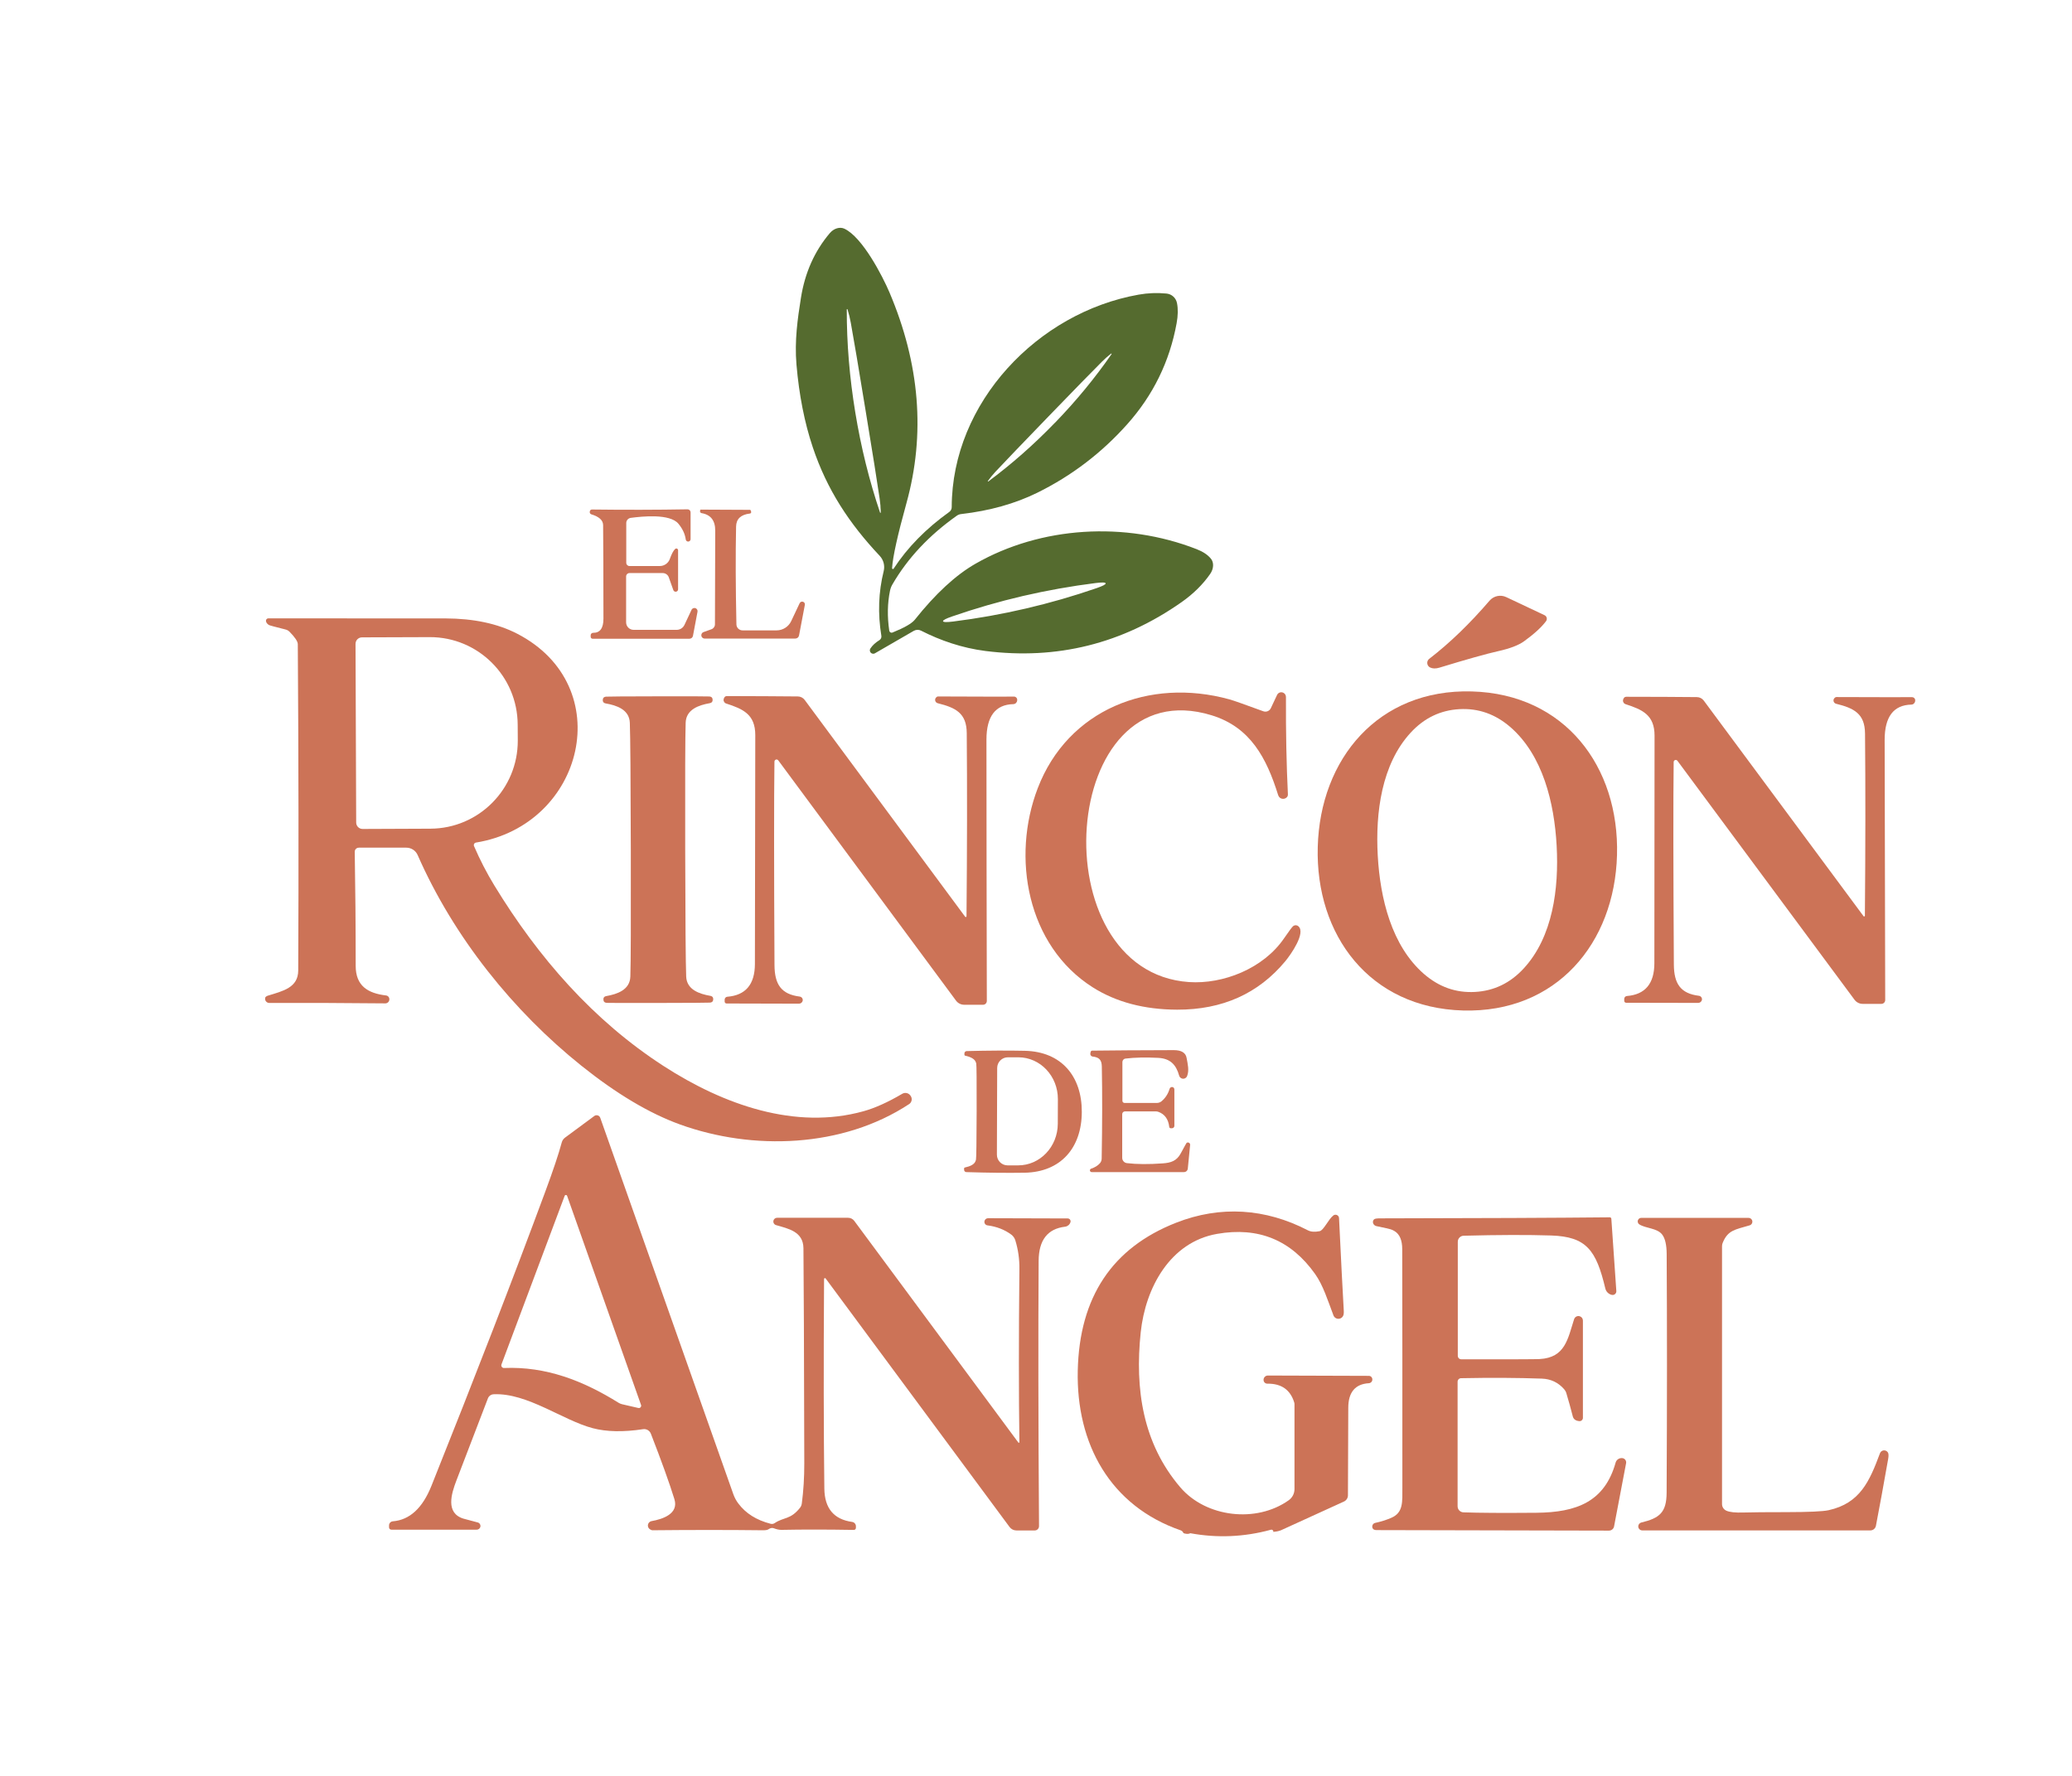 <svg xmlns="http://www.w3.org/2000/svg" id="Capa_1" data-name="Capa 1" viewBox="0 0 880.97 755.2"><defs><style>      .cls-1 {        fill: #556b2f;      }      .cls-2 {        fill: #cc7357;      }    </style></defs><path class="cls-1" d="M379.97,241.77c5.85-8.97,13.74-17.01,23.65-24.1.65-.47,1.03-1.22,1.03-2.02.08-44.54,36.61-82.78,79.49-90.37,3.94-.7,7.89-.85,11.85-.46,2.21.22,4.01,1.86,4.44,4.04.49,2.46.44,5.33-.16,8.6-2.97,16.27-9.97,30.57-20.99,42.92-10.89,12.21-23.63,21.92-38.22,29.12-9.46,4.66-20.25,7.69-32.37,9.08-.66.06-1.3.3-1.86.69-11.77,8.31-20.91,18.05-27.39,29.22-.49.83-.83,1.73-1.03,2.68-1.1,5.34-1.2,11-.32,16.99.08.55.59.94,1.14.86.08-.01.17-.03.25-.07,5.05-2.04,8.21-3.85,9.48-5.45,8.83-11.09,17.43-19.02,25.81-23.81,27.79-15.9,63.51-18.1,94.02-6.18,2.72,1.06,4.75,2.42,6.09,4.08,1.32,1.64,1.18,4.29-.36,6.48-3.13,4.49-7.18,8.48-12.15,11.97-25.19,17.69-53.01,24.61-83.45,20.75-9.87-1.27-19.03-4.42-27.28-8.62-.97-.51-2.14-.48-3.11.06l-16.49,9.53c-.68.42-1.57.2-1.99-.48-.3-.49-.28-1.11.05-1.58.87-1.31,2.14-2.48,3.81-3.51.62-.39.95-1.11.83-1.82-1.56-9.44-1.23-18.62.99-27.55.57-2.3-.07-4.73-1.68-6.46-12.98-13.78-22.42-28.11-28.47-46.17-3.52-10.49-5.83-22.23-6.94-35.2-.85-10.13.48-19.41,1.9-28.33,1.7-10.73,5.8-19.91,12.29-27.55,1.71-2.01,4.25-2.78,6.2-1.86,7.71,3.63,16.21,20.18,19.13,27.02,12.94,30.45,15.36,60.32,7.26,89.62-3.77,13.6-5.81,22.82-6.13,27.65-.02.21.13.39.34.41.14.01.28-.05.36-.17ZM363.64,175.32c2.43,14.81,5.94,29.01,10.53,42.6.02.09.1.15.19.13.09-.02.15-.1.13-.19-.04-1.97-.2-3.91-.48-5.83-.96-6.59-2.95-19.07-5.97-37.42-3-18.36-5.1-30.81-6.3-37.37-.34-1.92-.81-3.81-1.39-5.69-.02-.09-.1-.15-.19-.13s-.15.1-.13.19h0c-.03,14.33,1.18,28.89,3.61,43.71ZM448.56,179.76c9-9.3,17.01-19.03,24.04-29.18.05-.06.05-.15,0-.21-.06-.05-.15-.05-.21,0-1.33,1.04-2.59,2.15-3.77,3.33-4.07,4.06-11.68,11.85-22.82,23.37-11.14,11.52-18.67,19.38-22.6,23.57-1.14,1.23-2.2,2.53-3.19,3.91-.04.07-.02.15.04.19.04.03.09.03.13,0,9.92-7.36,19.38-15.69,28.37-25ZM434.92,253.42c-10.2,2.38-20.26,5.29-30.17,8.72-2.62.91-3.88,1.58-3.79,2,.11.44,1.53.48,4.28.14,10.41-1.31,20.72-3.15,30.92-5.53,10.19-2.37,20.25-5.27,30.17-8.7,2.62-.91,3.87-1.58,3.77-2-.09-.44-1.51-.48-4.26-.14-10.41,1.31-20.72,3.15-30.92,5.51Z"></path><path class="cls-2" d="M287.05,233.42c.3-.28.78-.27,1.06.03.13.14.21.33.2.52v16.61c0,.57-.46,1.03-1.03,1.03-.44,0-.83-.28-.99-.69l-1.92-5.41c-.38-1.1-1.42-1.84-2.6-1.84h-14.11c-.8,0-1.45.65-1.45,1.45v19.51c0,1.76,1.44,3.19,3.21,3.19h18.28c1.42,0,2.71-.82,3.31-2.1l3.03-6.44c.33-.67,1.13-.95,1.8-.62.54.26.84.86.73,1.45l-1.94,10.27c-.14.71-.76,1.21-1.47,1.21h-41.21c-.45,0-.81-.36-.81-.81v-.67c0-.57.46-1.03,1.03-1.03,0,0,.01,0,.02,0,2.92.04,4.38-1.96,4.38-6.01-.01-19.56-.06-32.83-.14-39.82-.03-2.04-1.7-3.55-5.02-4.56-.44-.14-.72-.57-.67-1.03.07-.69.4-1.02.99-1.01,13.99.17,27.53.15,40.6-.08.7-.01,1.28.55,1.29,1.25,0,0,0,.01,0,.02v11.34c.04.57-.39,1.06-.96,1.1-.57.04-1.06-.39-1.1-.96-.33-2.3-1.37-4.51-3.11-6.62-3.61-4.4-15.54-3.13-20.26-2.5-1.1.15-1.92,1.08-1.92,2.18v16.93c0,.76.61,1.37,1.37,1.37h12.88c1.92,0,3.63-1.2,4.28-3.01.77-2.15,1.51-3.56,2.24-4.22Z"></path><path class="cls-2" d="M298.21,218.14c-.38-.07-.63-.44-.56-.83,0,0,0,0,0,0l.08-.5c.03-.07.09-.12.16-.12l20.99.1c.12,0,.23.08.28.2l.2.56c.11.32-.06.67-.38.78-.04.02-.09.03-.14.03-3.85.45-5.8,2.29-5.87,5.51-.25,11.85-.2,25.72.14,41.61.02,1.42,1.18,2.56,2.6,2.56h14.47c2.66,0,5.09-1.54,6.22-3.94l3.61-7.65c.29-.58.99-.81,1.57-.52.46.23.72.73.63,1.24l-2.48,13.04c-.14.76-.8,1.31-1.59,1.31h-38.57c-.79-.02-1.41-.68-1.38-1.47.02-.57.37-1.08.91-1.28l3.39-1.21c.89-.31,1.49-1.15,1.49-2.08.03-16.03.07-29.3.12-39.82.03-4.35-1.94-6.85-5.89-7.49Z"></path><path class="cls-2" d="M656.71,261.59c.84.39,1.2,1.4.8,2.26-.05.1-.1.19-.17.28-1.9,2.55-5,5.39-9.28,8.5-2.35,1.72-6.09,3.15-11.2,4.28-4.9,1.1-13.18,3.42-24.84,6.98-1.59.48-2.91.45-3.98-.08-1.07-.54-1.51-1.85-.98-2.92.15-.3.36-.55.62-.75,8.66-6.66,17.21-14.91,25.65-24.74,1.76-2.03,4.65-2.65,7.08-1.51l16.29,7.69Z"></path><path class="cls-2" d="M152.53,360.45c-.94,0-1.7.77-1.7,1.72,0,0,0,.01,0,.02.26,15.37.4,31.53.4,48.49,0,8.54,5.19,11.68,12.9,12.59.88.1,1.51.9,1.41,1.78,0,0,0,0,0,0v.06c-.1.88-.85,1.54-1.72,1.53-16.16-.17-32.6-.23-49.32-.18-.98,0-1.79-.79-1.79-1.76,0-.21.04-.42.11-.62.04-.09.19-.24.46-.44.13-.1.27-.18.42-.22,6.64-2.04,13.06-3.43,13.1-10.76.21-43.23.15-89.47-.18-138.74,0-1.15-1.16-2.9-3.47-5.25-.48-.5-1.09-.86-1.76-1.01-4.36-1.08-6.71-1.72-7.04-1.9-.78-.48-1.2-1.06-1.27-1.74-.05-.54.35-1.03.91-1.09.03,0,.06,0,.08,0,47.63,0,72.72,0,75.29.02,12.05.04,22.24,2.21,30.57,6.52,42.9,22.18,28.6,81.29-17.58,88.8-.58.09-.98.65-.88,1.24.01.08.04.16.07.24,2.52,5.85,5.4,11.42,8.62,16.71,18.81,30.86,42.16,57.5,71.88,76.75,25.71,16.65,56.24,27.34,85.12,19.29,4.86-1.35,10.35-3.82,16.45-7.41,1.2-.72,2.76-.36,3.53.81l.1.16c.75,1.13.44,2.66-.7,3.42,0,0,0,0-.02,0-28.21,18.57-66.44,19.86-97.47,8.62-13.02-4.72-26.97-13.04-41.87-24.96-28.9-23.15-54.21-54.53-69.6-89.56-.83-1.91-2.72-3.15-4.82-3.15h-20.22ZM151.16,273.74l.28,76c0,1.51,1.22,2.74,2.74,2.74h0l28.8-.12c20.59-.07,37.23-16.85,37.17-37.48h0s-.04-6.74-.04-6.74c-.08-20.63-16.82-37.29-37.4-37.23l-28.8.1c-1.51,0-2.74,1.22-2.74,2.74h0Z"></path><path class="cls-2" d="M625.73,294c39.68,1.07,62.8,32.01,61.79,69.56-1.01,37.52-25.77,67.18-65.45,66.11-39.68-1.07-62.82-32.01-61.79-69.54,1.01-37.54,25.77-67.2,65.45-66.13ZM585.79,363.76c1.01,18.28,5.89,38.38,19.62,50.35,6.4,5.56,13.64,8.12,21.73,7.67,8.1-.45,15.02-3.79,20.75-10.03,12.33-13.4,14.97-33.92,13.96-52.19-1.01-18.28-5.89-38.38-19.62-50.35-6.4-5.56-13.64-8.12-21.73-7.67-8.1.45-15.02,3.79-20.75,10.03-12.33,13.42-14.97,33.92-13.96,52.19Z"></path><path class="cls-2" d="M549.89,393.73c.66-.47,1.56-.42,2.16.12,3.25,2.87-3.27,12.09-5.55,14.85-11.46,13.8-26.79,20.67-46.01,20.62-13.99-.05-25.95-3.22-35.86-9.49-28.01-17.74-34.67-55.38-23.39-84.72,12.79-33.34,47.36-47.14,81.47-37.74,1.55.42,6.36,2.11,14.43,5.07,1.24.45,2.62-.11,3.19-1.31l2.64-5.61c.45-1,1.63-1.44,2.63-.98.72.33,1.17,1.05,1.16,1.84-.07,14.93.21,28.75.83,41.45.01.4-.09.73-.3.99-.75.96-2.13,1.14-3.08.4-.35-.27-.61-.65-.75-1.08-4.96-15.92-11.87-28.96-28.33-34-65.02-19.92-73.26,109.06-9.61,113.44,14.47.99,31.64-5.71,40.44-18.61,2.18-3.18,3.49-4.93,3.92-5.23Z"></path><path class="cls-2" d="M291.33,361.24c.07,30.37.2,48.35.42,53.94.2,5.69,5.67,7.45,10.21,8.25,1,.17,1.42.77,1.25,1.8-.09.65-.54,1.01-1.33,1.09-.74.07-8.07.11-21.98.14-13.9.03-21.22.01-21.96-.04-.81-.08-1.26-.44-1.35-1.09-.17-1.03.24-1.63,1.25-1.8,4.54-.81,9.99-2.6,10.17-8.29.2-5.59.26-23.57.2-53.94-.07-30.37-.2-48.35-.42-53.94-.2-5.69-5.67-7.45-10.21-8.25-1-.17-1.42-.77-1.25-1.8.09-.65.54-1.01,1.33-1.09.74-.07,8.07-.11,21.98-.14,13.9-.03,21.22,0,21.96.06.81.07,1.26.42,1.35,1.07.17,1.03-.24,1.63-1.25,1.8-4.54.81-9.99,2.62-10.17,8.29-.2,5.6-.26,23.58-.2,53.94Z"></path><path class="cls-2" d="M410.94,389.61c.26-29.1.3-55.07.1-77.9-.06-8.5-4.72-10.8-12.31-12.69-.8-.2-1.29-1-1.09-1.79.05-.22.16-.42.3-.59.28-.33.58-.5.91-.5,18.69.08,29.45.1,32.29.06.73-.02,1.34.58,1.35,1.32,0,.05,0,.1,0,.15l-.02.22c-.08.83-.77,1.48-1.61,1.51-7.63.17-11.44,5.21-11.44,15.1.01,34.39.07,71.42.16,111.1,0,.9-.72,1.63-1.61,1.63h-8.01c-1.36,0-2.64-.64-3.45-1.72l-75.62-102.22c-.3-.39-.85-.47-1.25-.18-.22.16-.35.42-.36.69-.21,16.08-.2,44.92.02,86.51.04,8.27,2.85,12.45,10.72,13.44.81.11,1.38.84,1.29,1.65v.06c-.16.76-.83,1.31-1.61,1.31l-30.78-.08c-.45,0-.81-.36-.81-.81h0v-.83c0-.64.49-1.18,1.13-1.23,7.81-.62,11.72-5.28,11.73-13.97.08-50.73.13-83.16.16-97.27,0-8.86-5.19-11.12-12.49-13.48-.3-.09-.56-.31-.75-.65-.22-.37-.3-.71-.24-1.03.21-.96.67-1.45,1.37-1.45,12.08.03,22.14.08,30.17.16,1.17,0,2.28.56,2.97,1.51l68.21,92.17c.09.14.28.17.42.07.08-.06.13-.15.14-.25Z"></path><path class="cls-2" d="M792.91,389.41c.25-28.97.27-54.81.06-77.53-.08-8.46-4.72-10.76-12.27-12.63-.79-.19-1.28-.97-1.1-1.75.05-.23.16-.43.31-.61.28-.33.58-.5.91-.5,18.59.07,29.3.08,32.13.04.73-.01,1.34.57,1.35,1.3,0,.05,0,.1,0,.14l-.02.22c-.08.83-.76,1.48-1.59,1.51-7.6.17-11.39,5.19-11.38,15.05.04,34.21.12,71.07.24,110.57,0,.9-.72,1.63-1.61,1.63h-7.97c-1.35,0-2.62-.63-3.43-1.7l-75.35-101.69c-.31-.38-.87-.44-1.25-.14-.2.16-.32.4-.33.65-.2,16-.17,44.7.08,86.09.04,8.23,2.83,12.39,10.68,13.36.8.11,1.36.84,1.27,1.65v.06c-.16.76-.82,1.3-1.59,1.31l-30.65-.06c-.45,0-.81-.36-.81-.81h0v-.83c0-.64.49-1.18,1.13-1.23,7.77-.62,11.66-5.26,11.68-13.92.04-50.48.07-82.75.08-96.79,0-8.82-5.17-11.08-12.43-13.42-.3-.09-.56-.31-.75-.65-.22-.36-.3-.69-.24-1.01.21-.96.66-1.45,1.35-1.45,12.03.01,22.04.06,30.03.14,1.17,0,2.27.54,2.97,1.49l67.95,91.7c.1.13.29.14.42.03.06-.05.1-.13.11-.21Z"></path><path class="cls-2" d="M459.96,472.8c-.04,15.26-8.92,25.57-24.3,25.85-7.27.12-15.53.03-24.78-.26-.54-.01-.97-.45-.97-.99v-.59c0-.18.13-.34.32-.38,2.34-.49,3.8-1.28,4.38-2.38.17-.31.29-.65.36-.99.15-.7.24-7.49.28-20.38.03-12.9-.03-19.7-.16-20.4-.07-.34-.19-.68-.36-.99-.58-1.1-2.04-1.9-4.36-2.4-.19-.04-.32-.2-.32-.38v-.59c0-.54.43-.98.97-.99,9.25-.24,17.51-.28,24.78-.12,15.38.36,24.2,10.7,24.16,25.99ZM423.98,454.09l-.12,36.87c-.01,2.51,2.01,4.55,4.52,4.56h4.48c9.29.03,16.85-7.88,16.89-17.68l.04-10.47c.03-9.8-7.47-17.77-16.77-17.8,0,0,0,0,0,0h-4.48c-2.51-.01-4.55,2.01-4.56,4.52h0Z"></path><path class="cls-2" d="M499.32,463.19v15.52c0,.57-.46,1.03-1.03,1.03h-.52c-.33,0-.6-.25-.63-.57-.38-3.29-1.92-5.42-4.6-6.4-.35-.13-.73-.2-1.11-.2h-13.12c-.65,0-1.17.53-1.17,1.19h0v18.55c0,1.15.86,2.12,2,2.26,4.15.5,9.24.54,15.26.1,3.41-.24,5.93-1.01,7.67-4.32,1.56-2.89,2.38-4.37,2.46-4.42.45-.29,1.05-.16,1.34.28.12.18.17.4.15.61l-.99,10.07c-.08.85-.79,1.49-1.63,1.49h-39.15c-.41.05-.79-.24-.84-.65-.05-.39.21-.76.6-.83,1.53-.52,2.74-1.27,3.63-2.26.49-.55.76-1.25.77-1.98.26-14.75.28-27.81.06-39.19-.06-2.93-1.25-3.92-3.89-4.22-.62-.06-1.07-.62-1.01-1.24,0-.04,0-.07.02-.11l.12-.59c.06-.33.34-.58.67-.57,8.3-.11,19.86-.18,34.67-.22,3.26,0,5.09,1.11,5.47,3.33.5,2.76,1.15,5.23.22,7.67-.35.92-1.38,1.39-2.3,1.04-.53-.2-.94-.65-1.09-1.2-1.31-4.72-3.85-7.29-8.9-7.55-5.25-.28-9.89-.18-13.94.3-.73.09-1.29.72-1.29,1.47v16.49c0,.5.41.91.91.91h13.72c.74,0,1.45-.25,2-.71,1.67-1.4,2.81-3.18,3.45-5.33.17-.54.74-.85,1.28-.7.44.12.73.52.72.98Z"></path><path class="cls-2" d="M432.96,613.36c.07.12.23.16.35.08.08-.05.13-.14.12-.24-.29-20.06-.29-44.61,0-73.64.05-4.2-.53-8.26-1.74-12.17-.3-.97-.89-1.81-1.7-2.42-2.84-2.11-6.22-3.43-10.15-3.94-.8-.1-1.37-.83-1.29-1.65v-.06c.13-.77.79-1.33,1.57-1.33l33.88.1c.67,0,1.2.55,1.2,1.22,0,.11-.02.22-.05.33l-.04.12c-.34,1-1.22,1.72-2.26,1.84-7.44.87-11.19,5.71-11.24,14.51-.2,30.75-.15,68.35.16,112.81.01,1.01-.8,1.83-1.8,1.84,0,0-.01,0-.02,0h-7.77c-1.16,0-2.25-.54-2.93-1.47l-78.18-105.65c-.11-.18-.34-.23-.52-.11-.11.07-.18.2-.17.33-.22,35.4-.18,65.12.12,89.16.12,8.34,4.06,13.04,11.81,14.11.92.13,1.6.91,1.61,1.82v.71c0,.48-.39.87-.87.87,0,0-.01,0-.02,0-11.66-.2-21.9-.2-30.72-.02-.98.01-2.07-.21-3.27-.67-.73-.28-1.49-.14-2.3.42-.42.29-1.21.43-2.36.42-14.76-.17-30.43-.17-47,0-.13,0-.27-.03-.4-.1l-.46-.22c-.94-.48-1.31-1.62-.84-2.56.27-.53.77-.9,1.35-1.01,4.7-.83,11.66-3.09,9.71-9.36-2.09-6.75-5.42-16.03-10.01-27.83-.52-1.32-1.88-2.11-3.29-1.9-8.4,1.27-15.54,1.13-21.41-.42-12.84-3.39-27.79-15.07-42.14-14.43-1.09.05-2.05.74-2.44,1.76-8.03,20.96-12.49,32.59-13.38,34.89-2.14,5.59-4.76,13.9,3.03,16.25.87.26,2.86.79,5.97,1.59.84.19,1.37,1.03,1.18,1.87-.17.73-.83,1.24-1.58,1.22h-36.26c-.55,0-.99-.44-.99-.99v-.83c0-.92.71-1.68,1.63-1.74,7.14-.58,12.6-5.6,16.39-15.07,18.71-46.75,34.84-88.44,48.39-125.06,3.38-9.12,5.72-16.11,7.02-20.97.22-.81.71-1.53,1.39-2.04l12.45-9.2c.73-.54,1.76-.39,2.3.33.1.13.18.28.23.44l56.57,160.01c.5,1.42,1.21,2.76,2.12,3.96,3.15,4.23,7.74,7.12,13.78,8.66.58.15,1.2.04,1.7-.3,3.87-2.6,6.68-1.39,10.74-6.48.43-.53.7-1.18.79-1.88.71-5.42,1.06-11.08,1.05-16.99-.11-48.74-.22-79.25-.36-91.54-.08-7.06-6.36-8.29-11.64-9.81-.84-.24-1.33-1.11-1.1-1.96.19-.69.82-1.16,1.53-1.16h30.19c1.05,0,2.03.49,2.64,1.33l69.72,94.2ZM240.09,508.46l-26.88,71.72c-.22.57.07,1.21.64,1.43.14.06.3.08.45.07,17.88-.73,33.58,5.37,48.74,14.81.46.28.97.48,1.51.61l6.88,1.59c.52.12,1.04-.21,1.16-.75.04-.18.03-.37-.03-.54l-31.44-88.92c-.11-.29-.43-.43-.72-.32-.14.05-.26.16-.32.3Z"></path><path class="cls-2" d="M544.48,650.73c-.87.36-2.04.57-3.51.65.45.07.55-.13.3-.57-.18-.3-.53-.45-.87-.36-11.4,3.11-22.84,3.6-34.29,1.49-.78.42-1.86.38-3.25-.14.4.18.4.03,0-.48-.21-.27-.49-.48-.81-.59-30.03-10.37-44.5-36.81-43.81-67.91.69-31.28,14.64-52.25,41.86-62.92,18.79-7.37,37.96-6.11,56,3.25,1.26.65,2.91.77,4.98.36,1.74-.36,3.77-5.15,5.85-6.7.67-.49,1.61-.35,2.11.32.17.24.28.52.29.81.87,18.24,1.55,31.39,2.02,39.45.05.95-.05,1.67-.3,2.16-.56,1.1-1.91,1.54-3.02.97-.49-.25-.87-.67-1.07-1.19-2.34-6.16-4.38-12.81-7.81-17.62-10.23-14.44-24.12-20.13-41.69-17.05-19.92,3.49-30.43,22.82-32.45,41.85-2.54,24.22.89,47.22,16.81,65.89,10.96,12.84,32.37,15.32,46.13,5.51,1.53-1.09,2.44-2.86,2.44-4.74v-36.02c0-.26-.03-.52-.1-.77-1.65-5.43-5.46-8.11-11.44-8.03-.88.01-1.6-.69-1.61-1.56,0-.04,0-.08,0-.12v-.06c.06-.97.88-1.73,1.86-1.72l42.92.14c.79,0,1.45.63,1.47,1.43v.14c.01.81-.62,1.49-1.43,1.55-5.85.34-8.79,3.83-8.8,10.47-.03,12.36-.07,24.76-.14,37.21,0,1.13-.67,2.16-1.7,2.64l-26.94,12.29Z"></path><path class="cls-2" d="M685.24,550.58l-.08-.02c-1.31-.35-2.31-1.4-2.62-2.72-3.87-16.27-8.01-22-23.01-22.5-9.98-.32-22.38-.28-37.21.1-1.39.03-2.5,1.17-2.5,2.56v48.51c0,.81.66,1.47,1.47,1.47h0c20.56.03,31.67,0,33.32-.1,10.92-.59,11.97-8.6,14.67-16.97.34-1.01,1.43-1.55,2.43-1.22.77.26,1.3.98,1.31,1.79v41.41c0,.77-.62,1.39-1.38,1.39-.04,0-.08,0-.12,0-1.56-.13-2.5-.81-2.81-2.04-.85-3.33-1.76-6.62-2.74-9.87-.18-.61-.5-1.18-.93-1.67-2.52-2.87-5.68-4.37-9.48-4.5-10.25-.37-21.71-.43-34.35-.18-.81.01-1.47.67-1.47,1.49v52.97c0,1.39,1.1,2.53,2.48,2.58,6.63.24,16.96.3,30.98.18,17.21-.14,29.06-4.72,33.72-21.31.31-1.15,1.37-1.95,2.58-1.94h.08c1.02,0,1.84.83,1.83,1.85,0,.11-.01.22-.03.33l-5.11,26.86c-.19,1.05-1.12,1.81-2.2,1.8-3.65-.04-36.59-.11-98.81-.22-.86-.01-1.41-.28-1.65-.79-.38-.81-.05-1.78.76-2.16.11-.05.23-.09.35-.12,2.38-.5,4.65-1.22,6.8-2.14,5.21-2.22,4.72-6.8,4.74-12.88.01-42.49,0-76.28-.06-101.39-.01-3.74-1.07-6.27-3.17-7.59-.53-.34-1.09-.62-1.68-.81-.59-.2-2.62-.65-6.09-1.37-.96-.19-1.63-1.07-1.51-1.97.05-.38.24-.72.54-.96.29-.25,1.11-.38,2.46-.38,42.58-.07,75.14-.21,97.69-.44.36,0,.65.27.67.61l2.12,30.72c.06.87-.6,1.63-1.47,1.69-.17.01-.34,0-.51-.05Z"></path><path class="cls-2" d="M743.89,521.03c-6.14,1.84-9.24,1.96-11.46,7.49-.17.43-.26.9-.26,1.39v109.64c0,1.2.71,2.29,1.8,2.79,1.41.65,3.87.91,7.35.79,3.71-.11,9.75-.16,18.12-.16,9.62-.01,15.65-.29,18.08-.83,13.32-2.95,17.36-12.27,21.8-24.2.37-.98,1.47-1.48,2.46-1.1.36.14.68.38.89.71.33.49.38,1.41.14,2.78-1.93,10.97-3.67,20.45-5.21,28.45-.22,1.14-1.21,1.96-2.36,1.96h-97.03c-.94-.03-1.68-.81-1.66-1.75.02-.75.53-1.4,1.26-1.6,7.81-1.86,10.76-4.26,10.8-12.69.2-38.23.2-72.09.02-101.59-.03-3.78-.65-6.49-1.88-8.13-2.14-2.85-6.9-2.58-9.73-4.36-.7-.45-.91-1.38-.46-2.08.27-.43.74-.69,1.25-.69h45.59c.9-.02,1.64.69,1.67,1.58.02.75-.47,1.41-1.19,1.61Z"></path></svg>